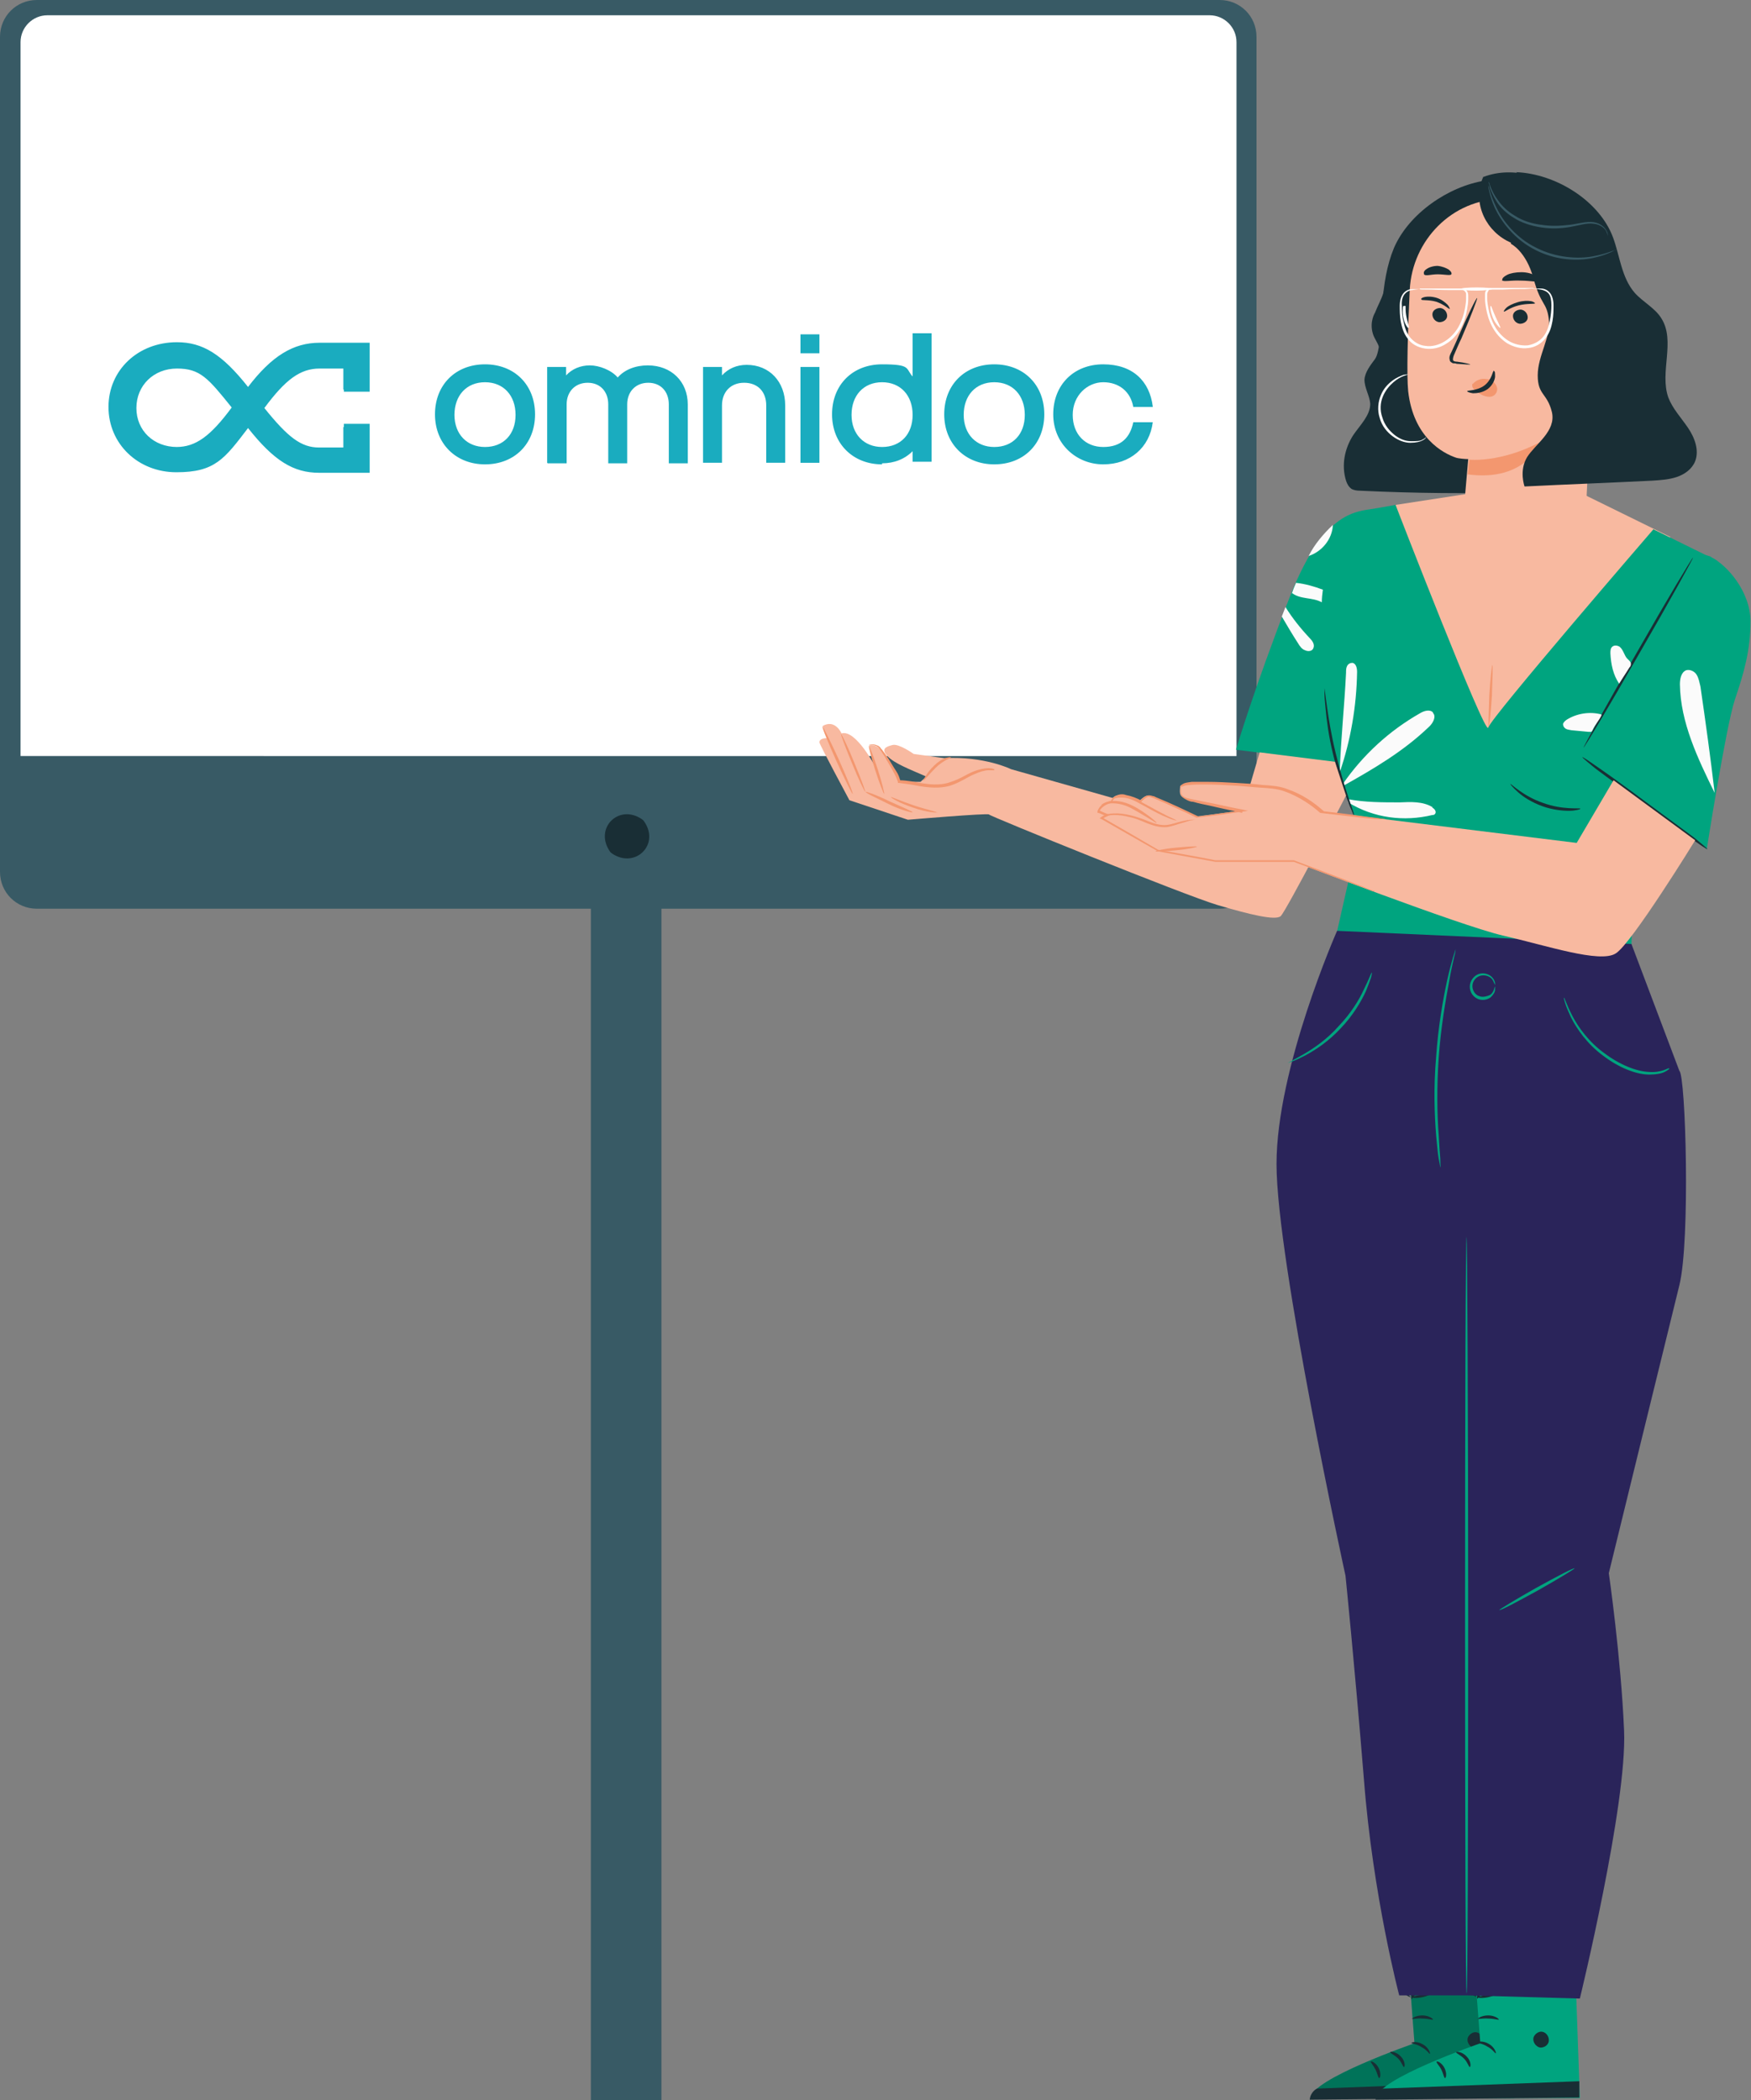 <?xml version="1.0" encoding="UTF-8"?>
<svg xmlns="http://www.w3.org/2000/svg" version="1.1" viewBox="0 0 332.5 398.9">
  <rect x="0" y="0" width="332.5" height="398.9" fill="#808080" stroke="none"/>
  <!-- Generator: Adobe Illustrator 29.8.1, SVG Export Plug-In . SVG Version: 2.1.1 Build 2)  -->
  <defs>
    <style>
      .st0 {
        fill: #385a65;
      }

      .st1, .st2 {
        display: none;
      }

      .st1, .st3 {
        fill: #192e35;
      }

      .st4 {
        fill: #2a245a;
      }

      .st5 {
        opacity: .3;
      }

      .st6 {
        fill: #fff;
      }

      .st7 {
        fill: #fbfbfb;
      }

      .st8 {
        fill: #1aacbf;
        fill-rule: evenodd;
      }

      .st9 {
        opacity: .2;
      }

      .st10 {
        fill: #f8b9a0;
      }

      .st11 {
        fill: #ececec;
      }

      .st12 {
        fill: #ea5160;
      }

      .st13 {
        fill: #f5f5f5;
      }

      .st14 {
        fill: #f3976f;
      }

      .st15 {
        fill: #e1e0e0;
      }

      .st16 {
        fill: #00a47f;
      }
    </style>
  </defs>
  <g id="Background_Complete" class="st2">
    <g>
      <rect class="st11" x="-74.4" y="158.8" width="48.7" height="12.9"/>
      <path class="st15" d="M-46.3,185.2s0,0,0-.2c0-.2,0-.4,0-.7,0-.6,0-1.5,0-2.5,0-2.2,0-5.4,0-9.4l.2.2c-11.1,0-28.8,0-48.6,0,.1-.1-.2.2.2-.2h0v.8s0,.8,0,.8c0,.5,0,1.1,0,1.6,0,1.1,0,2.2,0,3.2,0,2.1,0,4.3,0,6.3l-.2-.2c13.9,0,26,0,34.7.1,4.3,0,7.8,0,10.2,0,1.2,0,2.1,0,2.8,0,.3,0,.5,0,.7,0,.2,0,.3,0,.3,0,0,0,0,0-.2,0-.2,0-.4,0-.7,0-.6,0-1.6,0-2.7,0-2.4,0-5.9,0-10.2,0-8.7,0-20.9,0-34.8.1h-.2s0-.2,0-.2c0-2.1,0-4.2,0-6.3,0-1.1,0-2.2,0-3.2,0-.5,0-1.1,0-1.6v-.8s0-.4,0-.4v-.2h0v-.2h0c.5-.5.1-.2.3-.3,19.9,0,37.5,0,48.6,0h.2s0,.2,0,.2c0,4.1,0,7.3,0,9.5,0,1.1,0,1.9,0,2.5,0,.3,0,.5,0,.6,0,.1,0,.2,0,.2Z"/>
    </g>
    <g>
      <rect class="st11" x="108.3" y="-37.4" width="48.7" height="12.9"/>
      <path class="st15" d="M136.4-11s0,0,0-.2c0-.2,0-.4,0-.7,0-.6,0-1.5,0-2.5,0-2.2,0-5.4,0-9.4l.2.2c-11.1,0-28.8,0-48.6,0,.1-.1-.2.2.2-.2h0v.8s0,.8,0,.8c0,.5,0,1.1,0,1.6,0,1.1,0,2.2,0,3.2,0,2.1,0,4.3,0,6.3l-.2-.2c13.9,0,26,0,34.7.1,4.3,0,7.8,0,10.2,0,1.2,0,2.1,0,2.8,0,.3,0,.5,0,.7,0,.2,0,.3,0,.3,0,0,0,0,0-.2,0-.2,0-.4,0-.7,0-.6,0-1.6,0-2.7,0-2.4,0-5.9,0-10.2,0-8.7,0-20.9,0-34.8.1h-.2s0-.2,0-.2c0-2.1,0-4.2,0-6.3,0-1.1,0-2.2,0-3.2,0-.5,0-1.1,0-1.6v-.8s0-.4,0-.4v-.2h0v-.2h0c.5-.5.1-.2.3-.3,19.9,0,37.5,0,48.6,0h.2s0,.2,0,.2c0,4.1,0,7.3,0,9.5,0,1.1,0,1.9,0,2.5,0,.3,0,.5,0,.6,0,.1,0,.2,0,.2Z"/>
    </g>
    <g>
      <rect class="st13" x="300.2" y="-3.5" width="48.7" height="12.9"/>
      <path class="st15" d="M328.3-3.8s0,0,0-.2c0-.2,0-.4,0-.7,0-.6,0-1.5,0-2.5,0-2.2,0-5.4,0-9.4l.2.2c-11.1,0-28.8,0-48.6,0,.1-.1-.2.2.2-.2h0v.8s0,.8,0,.8c0,.5,0,1.1,0,1.6,0,1.1,0,2.2,0,3.2,0,2.1,0,4.3,0,6.3l-.2-.2c13.9,0,26,0,34.7.1,4.3,0,7.8,0,10.2,0,1.2,0,2.1,0,2.8,0,.3,0,.5,0,.7,0,.2,0,.3,0,.3,0,0,0,0,0-.2,0-.2,0-.4,0-.7,0-.6,0-1.6,0-2.7,0-2.4,0-5.9,0-10.2,0-8.7,0-20.9,0-34.8.1h-.2s0-.2,0-.2c0-2.1,0-4.2,0-6.3,0-1.1,0-2.2,0-3.2,0-.5,0-1.1,0-1.6v-.8s0-.4,0-.4v-.2h0v-.2h0c.5-.5.1-.2.3-.3,19.9,0,37.5,0,48.6,0h.2s0,.2,0,.2c0,4.1,0,7.3,0,9.5,0,1.1,0,1.9,0,2.5,0,.3,0,.5,0,.6,0,.1,0,.2,0,.2Z"/>
    </g>
    <path class="st15" d="M-33.2-.2s0,0,0-.2c0-.2,0-.4,0-.7,0-.6,0-1.5,0-2.5,0-2.2,0-5.4,0-9.4l.2.2c-11.1,0-28.8,0-48.6,0,.1-.1-.2.2.2-.2h0v.8s0,.8,0,.8c0,.5,0,1.1,0,1.6,0,1.1,0,2.2,0,3.2,0,2.1,0,4.3,0,6.3l-.2-.2c13.9,0,26,0,34.7.1,4.3,0,7.8,0,10.2,0,1.2,0,2.1,0,2.8,0,.3,0,.5,0,.7,0,.2,0,.3,0,.3,0,0,0,0,0-.2,0-.2,0-.4,0-.7,0-.6,0-1.6,0-2.7,0-2.4,0-5.9,0-10.2,0-8.7,0-20.9,0-34.8.1h-.2s0-.2,0-.2c0-2.1,0-4.2,0-6.3,0-1.1,0-2.2,0-3.2,0-.5,0-1.1,0-1.6v-.8s0-.4,0-.4v-.2h0v-.2h0c.5-.5.1-.2.3-.3,19.9,0,37.5,0,48.6,0h.2s0,.2,0,.2c0,4.1,0,7.3,0,9.5,0,1.1,0,1.9,0,2.5,0,.3,0,.5,0,.6,0,.1,0,.2,0,.2Z"/>
    <path class="st15" d="M354.3,198.5s0,0,0-.2c0-.2,0-.4,0-.7,0-.6,0-1.5,0-2.5,0-2.2,0-5.4,0-9.4l.2.2c-11.1,0-28.8,0-48.6,0,.1-.1-.2.2.2-.2h0v.8s0,.8,0,.8c0,.5,0,1.1,0,1.6,0,1.1,0,2.2,0,3.2,0,2.1,0,4.3,0,6.3l-.2-.2c13.9,0,26,0,34.7.1,4.3,0,7.8,0,10.2,0,1.2,0,2.1,0,2.8,0,.3,0,.5,0,.7,0,.2,0,.3,0,.3,0,0,0,0,0-.2,0-.2,0-.4,0-.7,0-.6,0-1.6,0-2.7,0-2.4,0-5.9,0-10.2,0-8.7,0-20.9,0-34.8.1h-.2s0-.2,0-.2c0-2.1,0-4.2,0-6.3,0-1.1,0-2.2,0-3.2,0-.5,0-1.1,0-1.6v-.8s0-.4,0-.4v-.2h0v-.2h0c.5-.5.1-.2.3-.3,19.9,0,37.5,0,48.6,0h.2s0,.2,0,.2c0,4.1,0,7.3,0,9.5,0,1.1,0,1.9,0,2.5,0,.3,0,.5,0,.6,0,.1,0,.2,0,.2Z"/>
    <path class="st15" d="M259.1,302s0,0,0-.2c0-.2,0-.4,0-.7,0-.6,0-1.5,0-2.5,0-2.2,0-5.4,0-9.4l.2.2c-11.1,0-28.8,0-48.6,0,.1-.1-.2.2.2-.2h0v.8s0,.8,0,.8c0,.5,0,1.1,0,1.6,0,1.1,0,2.2,0,3.2,0,2.1,0,4.3,0,6.3l-.2-.2c13.9,0,26,0,34.7.1,4.3,0,7.8,0,10.2,0,1.2,0,2.1,0,2.8,0,.3,0,.5,0,.7,0,.2,0,.3,0,.3,0,0,0,0,0-.2,0-.2,0-.4,0-.7,0-.6,0-1.6,0-2.7,0-2.4,0-5.9,0-10.2,0-8.7,0-20.9,0-34.8.1h-.2s0-.2,0-.2c0-2.1,0-4.2,0-6.3,0-1.1,0-2.2,0-3.2,0-.5,0-1.1,0-1.6v-.8s0-.4,0-.4v-.2h0v-.2h0c.5-.5.1-.2.3-.3,19.9,0,37.5,0,48.6,0h.2s0,.2,0,.2c0,4.1,0,7.3,0,9.5,0,1.1,0,1.9,0,2.5,0,.3,0,.5,0,.6,0,.1,0,.2,0,.2Z"/>
    <g>
      <path class="st15" d="M-.5,93.2s0,0,0-.2c0-.2,0-.4,0-.7,0-.6,0-1.5,0-2.5,0-2.2,0-5.4,0-9.4l.2.2c-11.1,0-28.8,0-48.6,0,.1-.1-.3.2.2-.2h0v.4s0,.4,0,.4v.8c0,.5,0,1.1,0,1.6,0,1.1,0,2.2,0,3.2,0,2.1,0,4.3,0,6.3l-.2-.2c13.9,0,26,0,34.7.1,4.3,0,7.8,0,10.2,0,1.2,0,2.1,0,2.8,0,.3,0,.5,0,.7,0,.2,0,.3,0,.3,0,0,0,0,0-.2,0-.2,0-.4,0-.7,0-.6,0-1.6,0-2.7,0-2.4,0-5.9,0-10.2,0-8.7,0-20.9,0-34.8.1h-.2s0-.2,0-.2c0-2.1,0-4.2,0-6.3,0-1.1,0-2.2,0-3.2,0-.5,0-1.1,0-1.6v-.8s0-.4,0-.4v-.2h0v-.2h0c.5-.5.1-.2.3-.3,19.9,0,37.5,0,48.6,0h.2s0,.2,0,.2c0,4.1,0,7.3,0,9.5,0,1.1,0,1.9,0,2.5,0,.3,0,.5,0,.6,0,.1,0,.2,0,.2Z"/>
      <path class="st15" d="M6,80.3s0,0,0-.2c0-.2,0-.4,0-.7,0-.6,0-1.5,0-2.6,0-2.3,0-5.4,0-9.4l.2.2c-7.6,0-17.9,0-29.2,0-.2.2.3-.3.2-.2h0v.4s0,.4,0,.4v.8c0,.6,0,1.1,0,1.7,0,1.1,0,2.2,0,3.3,0,2.2,0,4.2,0,6.2l-.2-.2c8.4,0,15.7,0,20.9.1,2.6,0,4.6,0,6.1,0,.7,0,1.2,0,1.6,0,.4,0,.6,0,.6,0,0,0-.2,0-.5,0-.4,0-.9,0-1.6,0-1.5,0-3.5,0-6,0-5.2,0-12.6,0-21.1.1h-.2s0-.2,0-.2c0-2,0-4.1,0-6.2,0-1.1,0-2.2,0-3.3,0-.6,0-1.1,0-1.7v-.8s0-.4,0-.4v-.2h0v-.2h0c0,0,.5-.5.2-.3,11.4,0,21.7,0,29.2,0h.2s0,.2,0,.2c0,4,0,7.2,0,9.5,0,1.1,0,1.9,0,2.5,0,.6,0,.9,0,.9Z"/>
    </g>
    <g>
      <g>
        <path class="st11" d="M203.2,181.5s-7.9-.6-7.3,17.2c.6,17.8,2.4,27.2,2.4,27.2,0,0-.3,3.9-3.3,3.2-3-.8-8.8-4.6-11.6-1.8-3,3-1.9,7.5,1.9,12.9s11.9,17.5,12.7,18.6c.7,1.1,1,3.1-1.2,2.9-2.2-.2-16.7-5.2-18.7,1.8-2,7.1,11.3,20.3,12.7,21.8,1.4,1.5,1.5,2.4.9,3.3-.6.9-5.3-1.3-9.5-2.5-4.2-1.3-9.3-2-10.1,2.2-.8,4.2,5,16.4,26.9,29.3l10.5,5.3,10-6.3c20.6-14.9,25.3-27.6,24.1-31.7-1.2-4.1-6.2-2.9-10.2-1.3-4.1,1.6-8.6,4.2-9.3,3.4-.7-.8-.7-1.8.6-3.4,1.3-1.6,13.3-16,10.7-22.8s-16.7-.5-18.8-.1c-2.1.4-2-1.6-1.4-2.8.6-1.2,7.5-14,10.9-19.7,3.4-5.7,4-10.4.8-13-3.1-2.6-8.4,1.8-11.4,2.8-3,1.1-3.6-2.8-3.6-2.8,0,0,.9-9.6,0-27.3s-9-16.4-9-16.4"/>
        <path class="st15" d="M203.8,197.4s0,.1,0,.4c0,.3,0,.6,0,1.1,0,1,.2,2.4.3,4.2.2,3.6.5,8.9.8,15.4.7,13,1.4,31.1,2.2,51,.8,19.9,1.5,37.9,2.1,51,.3,6.5.5,11.8.7,15.4,0,1.8.1,3.2.2,4.2,0,.5,0,.8,0,1.1,0,.2,0,.4,0,.4,0,0,0-.1,0-.4,0-.3,0-.6,0-1.1,0-1-.2-2.4-.3-4.2-.2-3.6-.5-8.9-.8-15.4-.7-13-1.4-31.1-2.2-51-.8-19.9-1.5-37.9-2.1-51-.3-6.5-.5-11.8-.7-15.4,0-1.8-.1-3.2-.2-4.2,0-.5,0-.8,0-1.1,0-.2,0-.4,0-.4Z"/>
        <path class="st15" d="M191.2,232.9s.3.2.7.6c.4.4,1,.9,1.7,1.6,1.4,1.4,3.3,3.4,5.3,5.6,2,2.2,3.8,4.2,5.1,5.7.6.7,1.1,1.2,1.6,1.7.4.4.6.6.5.7,0,0-.3-.2-.7-.5-.4-.4-1-.9-1.7-1.6-1.4-1.4-3.2-3.4-5.2-5.6-2-2.2-3.8-4.1-5.2-5.6-.6-.7-1.1-1.2-1.6-1.7-.4-.4-.6-.6-.5-.7Z"/>
        <path class="st15" d="M207.2,248.4c0,0,3.8-4.1,8.7-9,4.9-4.9,8.9-8.8,9-8.7,0,0-3.8,4.1-8.7,9-4.9,4.9-8.9,8.8-9,8.7Z"/>
        <path class="st15" d="M207,279s.3-.2.7-.5c.6-.3,1.3-.7,2.1-1.2,1.7-1,4.2-2.3,6.8-3.9,2.6-1.6,4.9-3.1,6.6-4.2.8-.5,1.4-.9,2-1.3.5-.3.7-.5.8-.4s-.2.2-.7.6c-.4.3-1.1.8-1.9,1.4-1.6,1.2-3.9,2.7-6.5,4.3-2.6,1.6-5.1,2.9-6.8,3.8-.9.5-1.6.8-2.1,1-.5.2-.8.4-.8.3Z"/>
        <path class="st15" d="M189.5,268.2s.3.1.7.3c.5.2,1.1.6,1.9,1.1,1.6.9,3.8,2.2,6.2,3.7,2.4,1.5,4.6,2.8,6.2,3.8.8.5,1.4.9,1.8,1.2.4.3.7.5.6.5,0,0-.3-.1-.7-.3-.5-.2-1.1-.6-1.9-1.1-1.6-.9-3.8-2.2-6.2-3.7-2.4-1.5-4.6-2.8-6.2-3.8-.8-.5-1.4-.9-1.8-1.2-.4-.3-.7-.5-.6-.5Z"/>
        <path class="st15" d="M185.9,295.2s.3.1.9.5c.6.4,1.5.8,2.5,1.4,2.1,1.2,4.9,2.8,8,4.6,3.1,1.8,5.9,3.5,8,4.7,1,.6,1.8,1.1,2.4,1.5.6.4.9.6.8.6,0,0-.3-.1-.9-.5-.6-.4-1.5-.8-2.5-1.4-2.1-1.2-4.9-2.8-8-4.6-3.1-1.8-5.9-3.5-8-4.7-1-.6-1.8-1.1-2.4-1.5-.6-.4-.9-.6-.8-.6Z"/>
        <path class="st15" d="M208.1,308s.3-.2.9-.6c.7-.4,1.5-.9,2.6-1.6,2.2-1.3,5.2-3.1,8.4-5.2,3.3-2.1,6.2-4.1,8.2-5.5,1-.7,1.8-1.3,2.5-1.7.6-.4.9-.6.9-.6,0,0-.3.3-.8.7-.6.4-1.4,1.1-2.4,1.8-2,1.5-4.9,3.5-8.2,5.6-3.3,2.1-6.3,3.9-8.5,5.1-1.1.6-2,1.1-2.6,1.4-.6.3-1,.5-1,.5Z"/>
      </g>
      <g>
        <polygon class="st15" points="223.9 326.4 194.6 326.2 203.8 398.5 214 398.6 223.9 326.4"/>
        <path class="st13" d="M196.1,335.1s0,.1.2.3c.1.2.4.4.7.5.7.3,1.9.3,3.1-.4,1.2-.6,2.2-1.9,3.8-2.5,1.6-.6,3.5-.5,5.4.1,1.9.6,3.5,1.6,5,2.4,1.5.9,2.8,1.7,4.1,2.2,1.2.5,2.3.8,3,.9.4,0,.7,0,.8,0,.2,0,.3,0,.3,0,0,0-1.7,0-4-1.2-1.2-.5-2.5-1.4-4-2.3-1.5-.9-3.1-1.9-5.1-2.5-1.9-.6-4-.7-5.7,0-.8.3-1.6.8-2.1,1.3-.6.5-1.1,1-1.7,1.3-1.1.7-2.2.7-2.8.5-.7-.2-.9-.6-.9-.6Z"/>
        <path class="st13" d="M197.1,348.4s.2-.3.7-.8c.5-.5,1.2-1.1,2.3-1.5,1.1-.4,2.5-.7,4.1-.6,1.6,0,3.3.4,5.1.7,1.8.3,3.6.5,5.2.2,1.6-.2,3-.7,4.1-1.2,1.1-.5,1.9-1,2.5-1.5.5-.4.8-.7.8-.7,0,0-1.2.9-3.4,1.8-1.1.4-2.5.9-4,1-1.6.2-3.3,0-5.1-.3-1.8-.3-3.5-.6-5.1-.7-1.6,0-3.1.2-4.2.7-1.1.5-1.9,1.1-2.4,1.7-.2.3-.4.5-.4.6,0,.2-.1.2-.1.3Z"/>
        <path class="st13" d="M220.4,355.6s-.3-.2-.8-.4c-.5-.2-1.4-.4-2.4-.5-1,0-2.3,0-3.7.2-1.4.2-2.8.6-4.4.9-1.5.3-3,.5-4.4.5-1.3,0-2.5-.4-3.5-.8-1.9-.8-2.5-2-2.6-2,0,0,.1.3.5.8.4.5,1,1,2,1.5.9.5,2.2.8,3.6.9,1.4,0,2.9-.1,4.5-.4,1.6-.3,3-.7,4.3-.9,1.3-.2,2.6-.3,3.6-.3,2.1,0,3.2.7,3.2.6Z"/>
        <path class="st13" d="M199.6,365.6c0,0,1-.6,2.8-.3.9.2,1.9.6,3,1.1,1.1.5,2.4,1,3.9,1.1,2.9.3,5.4-.6,7-1.6.8-.5,1.4-1,1.7-1.3.4-.4.5-.6.5-.6,0,0-.8.8-2.4,1.7-1.6.9-4,1.7-6.8,1.4-2.8-.2-4.9-1.8-6.8-2.1-.9-.1-1.7,0-2.2.2-.5.2-.7.4-.7.4Z"/>
        <path class="st13" d="M201.2,379.4c0,0,1,0,2.4-.5,1.5-.5,3.3-1.6,5.4-2.4,1.1-.4,2.1-.6,3.1-.6,1,0,1.8.3,2.5.6,1.3.7,1.7,1.6,1.8,1.6,0,0,0-.2-.3-.6-.2-.4-.7-.8-1.4-1.2-.7-.4-1.6-.7-2.6-.7-1,0-2.2.2-3.3.6-2.2.9-4,2-5.4,2.6-1.4.6-2.3.7-2.3.8Z"/>
        <path class="st13" d="M202.6,385.9c0,0,.7.3,1.8.6,1.2.3,2.8.6,4.6.8,1.8.2,3.5.2,4.7.2,1.2,0,1.9-.2,1.9-.2,0-.1-3,0-6.6-.4-3.6-.4-6.5-1.1-6.5-.9Z"/>
      </g>
    </g>
  </g>
  <g id="Background_Simple" class="st2">
    <path class="st11" d="M264.3,45.8l-1.9-3.1C246.8,17,218.6,1.5,188.8,3.4c-3.8.2-7.6.8-11.4,1.6-27.1,5.8-50.7,26.3-60.4,52.5-5.7,15.4-7.4,33.2-18.3,45.4-14.2,15.9-38.3,16.4-59.5,15.8-21.2-.7-45.3,0-59.4,15.9-8.8,10-11.7,24.3-10.9,37.7,1.9,35.5,26.7,67.3,58.1,83.1,31.5,15.8,68.6,17.2,103,10.3,48.3-9.7,94.2-36.5,121.8-77.7,27.6-41.3,34.6-97.5,12.5-142.1Z"/>
    <circle class="st11" cx="21.8" cy="21.5" r="49" transform="translate(-4.1 37.9) rotate(-77)"/>
  </g>
  <g id="Plant" class="st2">
    <g>
      <g>
        <rect class="st3" x="-59.9" y="339.2" width="70.9" height="9.7"/>
        <path class="st3" d="M11.1,349.1H-60v-10H11.1v10ZM-59.8,348.8H10.8v-9.5H-59.8v9.5Z"/>
      </g>
      <polygon class="st3" points="-53.3 345.7 -43.1 396 -5.4 396 4.5 348.9 -53.3 345.7"/>
      <polygon class="st0" points="-53.3 391.3 -47.9 398.7 -2 398.7 4.5 391.3 -53.3 391.3"/>
      <path class="st3" d="M-27.1,347.2c-.1,0-.3-23.3-.4-52.1,0-28.8,0-52.1.1-52.1.1,0,.3,23.3.4,52.1,0,28.8,0,52.1-.1,52.1Z"/>
      <path class="st3" d="M-11.3,288.8s0,.2-.2.5c-.2.4-.4.9-.6,1.5-.1.3-.3.7-.5,1.1-.1.4-.3.9-.5,1.3-.2.5-.4,1-.5,1.5-.2.5-.3,1.1-.5,1.7-.8,2.4-1.4,5.4-2,8.7-.5,3.3-.9,7-1.1,10.9-.3,7.7,0,14.8.6,19.8.2,2.5.5,4.6.6,6,0,.7.1,1.2.2,1.6,0,.4,0,.6,0,.6,0,0,0-.2-.1-.6,0-.4-.2-1-.3-1.6-.2-1.4-.5-3.4-.8-6-.6-5.1-1.1-12.1-.7-19.9.2-3.9.6-7.6,1.1-10.9.6-3.3,1.3-6.3,2.1-8.7.2-.6.4-1.2.6-1.7.2-.5.4-1,.6-1.5.2-.5.4-.9.5-1.3.2-.4.4-.8.5-1.1.3-.6.5-1.1.7-1.5.2-.3.3-.5.3-.5Z"/>
      <path class="st3" d="M-13.2,270s0,.3-.2.8c-.2.5-.4,1.3-.7,2.2-.2.5-.3,1-.5,1.6-.2.6-.4,1.2-.6,1.9-.4,1.3-.9,2.9-1.3,4.6-.2.9-.5,1.8-.7,2.7-.2.9-.4,1.9-.7,2.9-.5,2-.9,4.2-1.3,6.5-.8,4.6-1.5,9.8-1.9,15.2-.4,5.4-.6,10.6-.7,15.3,0,4.7,0,8.9.2,12.5,0,1.8.2,3.4.3,4.8,0,1.4.2,2.6.3,3.6,0,1,.1,1.7.2,2.3,0,.5,0,.8,0,.8,0,0,0-.3-.1-.8,0-.6-.2-1.3-.3-2.3-.1-1-.2-2.2-.3-3.6-.1-1.4-.3-3-.3-4.8-.2-3.6-.3-7.8-.3-12.5,0-4.7.2-9.9.7-15.3.5-5.4,1.2-10.5,2-15.2.5-2.3.8-4.5,1.4-6.5.2-1,.5-2,.7-3,.3-.9.5-1.8.7-2.7.5-1.7,1-3.3,1.4-4.6.2-.7.4-1.3.6-1.9.2-.6.4-1.1.6-1.6.3-.9.6-1.6.8-2.1.2-.5.3-.7.3-.7Z"/>
      <path class="st3" d="M-31.6,351.3s0,0,0-.3c0-.2,0-.5,0-.8,0-.7-.1-1.8-.2-3.1-.2-2.7-.4-6.6-.7-11.4-.6-9.6-1.5-22.8-3.1-37.4-.8-7.3-1.8-14.2-2.8-20.5-.5-3.1-1-6.1-1.6-8.9-.5-2.8-1-5.4-1.5-7.7-.5-2.4-1-4.5-1.4-6.3-.4-1.9-.8-3.5-1.1-4.8-.3-1.3-.6-2.3-.7-3,0-.3-.1-.6-.2-.8,0-.2,0-.3,0-.3,0,0,0,0,0,.3,0,.2.1.5.2.8.2.7.5,1.7.8,3,.4,1.3.8,2.9,1.2,4.7.4,1.9,1,4,1.5,6.3.5,2.3,1.1,4.9,1.6,7.7.6,2.8,1.1,5.8,1.6,8.9,1,6.3,2,13.2,2.8,20.5,1.6,14.6,2.4,27.8,3,37.4.3,4.8.4,8.7.6,11.4,0,1.3,0,2.3.1,3.1,0,.3,0,.6,0,.8,0,.2,0,.3,0,.3Z"/>
      <path class="st12" d="M-27.7,254.2c-.3-3.3-3.6-5.8-7-5.8s-6.4,2-8.4,4.6c-2,2.6-3.1,5.8-4.1,9-2.2,7.8-3.5,16-2.5,24,1,8,4.2,16,10,21.6.9.9,2.2,1.8,3.4,1.6.7-.2,1.3-.6,1.8-1.1,11.3-10.2,17.9-25.6,17.4-40.8,0-3.1-.5-6.2-2.2-8.8-1.7-2.5-5.6-5.3-8.5-4.2"/>
      <g>
        <path class="st12" d="M-52.5,227.8c-1.6,2.8-3.1,5.6-4.7,8.5-.1.2-.3.4-.5.4-.2,0-.4-.2-.6-.4-4.1-6.3-8.2-12.6-12.4-19l2.8-1.6,15.2,12.1Z"/>
        <g class="st9">
          <path d="M-52.5,227.8c-1.6,2.8-3.1,5.6-4.7,8.5-.1.2-.3.4-.5.4-.2,0-.4-.2-.6-.4-4.1-6.3-8.2-12.6-12.4-19l2.8-1.6,15.2,12.1Z"/>
        </g>
        <path class="st12" d="M-27.4,243c-14-8.3-28.1-16.6-42.1-24.9-.4-.3-.9-.6-1-1-.2-.6.3-1.2.7-1.7,5.8-6,14.2-9.4,22.5-8.8,8.3.6,16.3,5.4,20.4,12.7,4.1,7.3,4.2,16.9-.5,23.8"/>
        <path class="st3" d="M-63.5,210.2s.2,0,.6,0c.4,0,.9,0,1.6,0,1.4,0,3.4,0,5.8.5,2.4.4,5.3,1.2,8.3,2.5,3,1.3,6.1,3.3,8.9,5.8,2.8,2.6,5,5.5,6.7,8.3,1.6,2.9,2.7,5.6,3.3,8,.6,2.4.9,4.4,1,5.8,0,.7,0,.9,0,1.2,0,.4-.3.9-.3.9,0,0,.2-.8,0-2.1-.2-1.4-.5-3.3-1.2-5.7-1.3-4.7-4.4-11-10-16.1-5.6-5-12.2-7.5-17-8.4-2.4-.4-4.4-.6-5.8-.6-1.4,0-2.1,0-2.1,0Z"/>
        <path class="st3" d="M-33.1,225.8c0,0-.8.4-2.1,1-1.3.5-3.2,1.2-5.3,1.9-2.1.7-4,1.2-5.4,1.5-1.4.3-2.3.5-2.3.4,0,0,.8-.4,2.2-.8,1.6-.5,3.4-1.1,5.4-1.7,2-.6,3.8-1.2,5.3-1.7,1.4-.4,2.2-.7,2.3-.6Z"/>
        <path class="st3" d="M-39.8,208c.1,0,.4,2.1.5,4.7,0,2.6-.1,4.7-.3,4.7-.1,0-.2-2.1-.2-4.7,0-2.6-.1-4.7,0-4.7Z"/>
        <path class="st3" d="M-69.9,217.7c0,0,1.1-.5,3.1-1.1,1.9-.6,4.6-1.3,7.6-2.1,3-.7,5.7-1.3,7.7-1.6,2-.3,3.2-.5,3.2-.4,0,0-1.2.3-3.1.8-2,.4-4.6,1-7.6,1.8-3,.7-5.6,1.4-7.6,1.9-1.9.5-3.1.8-3.2.7Z"/>
      </g>
      <g>
        <path class="st12" d="M-45.2,247c-3.6-2.7-7.5-3.3-12-3.1-4.5.2-9,1.6-13.1,3.4-7.1,3.1-13.8,7.7-18,14.2-4.2,6.5-5.7,15.1-2.5,22.2.3.7.7,1.4,1.4,1.7.7.3,1.6,0,2.4-.2,8.1-2.6,16.2-5.3,23.7-9.4,7.4-4.1,14.2-9.9,18.2-17.4,1-1.8,1.8-3.7,1.9-5.8.2-2-.4-4.2-1.9-5.6"/>
        <path class="st3" d="M-45.1,246.2s-.2,0-.6.2c-.4.2-1,.3-1.7.6-.4.1-.8.3-1.2.4-.4.2-.9.4-1.4.6-1,.4-2.2.8-3.5,1.4-.6.3-1.3.6-2,.9-.7.3-1.4.7-2.1,1.1-1.5.7-2.9,1.6-4.5,2.6-3.1,2-6.4,4.3-9.6,7.1-3.2,2.8-5.9,5.8-8.3,8.6-1.1,1.4-2.2,2.8-3.1,4.2-.5.7-.9,1.3-1.3,1.9-.4.6-.8,1.3-1.1,1.9-.8,1.2-1.3,2.3-1.9,3.2-.3.5-.5.9-.7,1.3-.2.4-.4.8-.6,1.2-.3.7-.6,1.2-.8,1.6-.2.4-.3.6-.3.5,0,0,0-.2.2-.6.2-.4.4-1,.7-1.6.2-.4.3-.8.5-1.2.2-.4.4-.9.7-1.4.5-1,1.1-2.1,1.8-3.3.4-.6.7-1.2,1.1-1.9.4-.7.9-1.3,1.3-2,.9-1.4,2-2.8,3.1-4.2,2.3-2.9,5.1-5.8,8.3-8.7,3.2-2.8,6.5-5.2,9.7-7.1,1.6-.9,3.1-1.8,4.6-2.5.7-.4,1.4-.7,2.1-1.1.7-.3,1.4-.6,2-.9,1.3-.6,2.5-1,3.5-1.4.5-.2,1-.4,1.5-.5.4-.1.9-.3,1.2-.4.7-.2,1.3-.4,1.7-.5.4-.1.6-.2.6-.1Z"/>
        <path class="st3" d="M-73.4,261.5c0,.1-3.9,1.4-8.8,2.8-4.9,1.4-8.9,2.5-9,2.4,0-.1,3.9-1.4,8.8-2.8,4.9-1.4,8.9-2.5,9-2.4Z"/>
        <path class="st3" d="M-73.8,281c0,0-.1-1-.2-2.7,0-1.7,0-4,0-6.6,0-2.6.2-4.9.4-6.6.1-1.7.3-2.7.3-2.7,0,0,0,1.1,0,2.8,0,1.9-.1,4.1-.2,6.6,0,2.5-.1,4.8-.2,6.6,0,1.7,0,2.7-.2,2.7Z"/>
        <path class="st3" d="M-57.1,272.5c-.1,0-.6-4.8-1-10.7-.4-5.9-.6-10.7-.5-10.7.1,0,.6,4.8,1,10.7.4,5.9.6,10.7.5,10.7Z"/>
        <path class="st3" d="M-77.9,250.7c0,0,1.1,0,2.8,0,1.7,0,4.1,0,6.8.2,2.7,0,5.1.2,6.8.3,1.7.1,2.8.2,2.8.3,0,0-1.1,0-2.8,0-1.7,0-4.1,0-6.8-.2-2.7,0-5.1-.2-6.8-.3-1.7-.1-2.8-.2-2.8-.3Z"/>
      </g>
      <path class="st3" d="M-37.9,308.7s0-.2,0-.6c0-.4,0-1,0-1.6,0-1.4,0-3.4,0-6,0-2.5.2-5.5.5-8.8.3-3.3.8-7,1.5-10.7.7-3.8,1.5-7.4,2.4-10.6.9-3.2,1.8-6.1,2.6-8.5.8-2.4,1.6-4.3,2.1-5.6.3-.6.5-1.1.6-1.5.2-.3.2-.5.3-.5,0,0,0,.2-.2.5-.1.4-.3.9-.6,1.5-.5,1.3-1.2,3.2-2,5.6-.8,2.4-1.7,5.3-2.5,8.5-.8,3.2-1.7,6.8-2.4,10.6-.7,3.8-1.2,7.4-1.5,10.7-.3,3.3-.5,6.3-.6,8.8,0,2.5-.1,4.5-.1,6,0,.7,0,1.2,0,1.6,0,.4,0,.6,0,.6Z"/>
      <path class="st3" d="M-35.7,281.1s-.6.8-1.7,1.8c-1.1,1.1-2.6,2.5-4.4,4.1-1.8,1.5-3.4,2.9-4.6,3.8-1.2.9-2,1.5-2,1.4,0,0,.7-.7,1.8-1.7,1.3-1.1,2.8-2.5,4.5-3.9,1.7-1.5,3.2-2.8,4.5-4,1.2-1,1.9-1.6,1.9-1.6Z"/>
      <path class="st3" d="M-22.3,291.9c0,0-.7-.9-1.8-2.5-1.2-1.7-2.6-3.8-4.2-6.1-1.6-2.3-3.1-4.4-4.3-6-1.1-1.5-1.8-2.5-1.7-2.5,0,0,.8.8,2,2.3,1.2,1.5,2.7,3.6,4.4,5.9,1.6,2.4,3.1,4.6,4,6.2,1,1.6,1.5,2.6,1.5,2.7Z"/>
      <path class="st3" d="M-29.3,258.1c0,.1-4.4,3.1-9.9,6.7-5.5,3.6-10.1,6.4-10.2,6.2,0-.1,4.4-3.1,9.9-6.7,5.5-3.6,10.1-6.4,10.2-6.2Z"/>
      <path class="st3" d="M-16.8,271.6c0,0-3.1-2.7-6.7-6.2-3.6-3.5-6.4-6.5-6.3-6.6,0,0,3.1,2.7,6.7,6.2,3.6,3.5,6.4,6.5,6.3,6.6Z"/>
      <g>
        <path class="st12" d="M-13.7,271.3l3.8-.3c2.7-.2,5.3-1,7.7-2.4,1.2-.7,2.3-1.3,3.6-1.8,4.7-1.9,9.9-1.5,15-1.8,8.3-.4,16.4-2.5,23.9-6.1.4-.2.8-.5,1-.9.8-1.4-.7-2.7-1.9-3.5-6.4-3.9-12.9-7.9-20.2-9.9-7.3-2-15.5-1.6-21.7,2.6-7.3,5-9.9,15.3-11.2,24"/>
        <path class="st3" d="M41.4,257.5s-.2,0-.6-.3c-.5-.2-1.1-.6-1.8-.9-1.6-.8-3.8-2-6.7-3.4-2.8-1.3-6.3-2.9-10.3-4-4-1.1-8.6-1.7-13.4-1.1-4.7.6-9.1,2.5-12.2,5.2-3.1,2.8-5,6.1-6.3,8.9-1.3,2.9-2.2,5.3-2.8,6.9-.3.8-.5,1.4-.7,1.9-.2.4-.2.7-.3.7,0,0,0-.2.2-.7.1-.5.3-1.1.6-1.9.5-1.7,1.3-4.1,2.6-7,1.3-2.9,3.2-6.3,6.4-9.1,3.1-2.9,7.6-4.7,12.4-5.4,4.8-.6,9.5,0,13.5,1.1,4,1.1,7.5,2.7,10.3,4.1,2.8,1.4,5.1,2.7,6.6,3.5.7.4,1.3.8,1.8,1,.4.2.6.4.6.4Z"/>
        <path class="st3" d="M32.3,262.4c0,.1-5.1-3.1-11.1-7.2-6.1-4.1-10.9-7.5-10.8-7.6,0-.1,5.1,3.1,11.1,7.2,6.1,4.1,10.9,7.5,10.8,7.6Z"/>
        <path class="st3" d="M27,247.4c0,.1-1.6.5-3.6.7-2,.2-3.7,0-3.7,0,0-.1,1.6-.2,3.7-.4,2-.2,3.6-.3,3.7-.2Z"/>
        <path class="st3" d="M5.2,244.5c.1,0-.6,1.2-1.6,2.5-1,1.4-1.9,2.4-2.1,2.3-.1,0,.6-1.2,1.6-2.5,1-1.4,1.9-2.4,2.1-2.3Z"/>
        <path class="st3" d="M9.6,265.4c0,0-1-.4-2.4-1.3-1.4-.9-3.4-2.2-5.5-3.7-2.1-1.5-3.9-2.9-5.2-4-1.3-1-2.1-1.7-2.1-1.8,0,0,.9.5,2.3,1.5,1.5,1.1,3.3,2.4,5.3,3.9,2.1,1.5,4,2.8,5.4,3.8,1.4.9,2.2,1.5,2.2,1.6Z"/>
      </g>
      <g>
        <path class="st12" d="M-8.1,287.5c-3.6-1-8,2.6-8.7,6.2-.7,3.7.6,7.4,2.2,10.8,3.6,7.5,8.5,14.5,15,19.6,6.5,5.2,14.6,8.5,22.9,8.4-1.5-7.1.4-14.6-.4-21.8-.7-6.3-3.7-12.4-8.2-16.8-4.5-4.5-10.6-7.4-16.9-8-2.3-.3-5-.6-5.9,1.5"/>
        <path class="st3" d="M23.4,332.6s-.2,0-.5-.2c-.3-.2-.8-.5-1.4-.9-1.1-.9-2.4-2.5-3.6-4.8-.6-1.1-1.2-2.3-1.9-3.7-.6-1.4-1.3-2.8-2-4.3-.7-1.5-1.5-3.1-2.4-4.6-.9-1.5-2.1-3-3.3-4.5-2.5-2.9-5.1-5.4-7.5-7.9-2.3-2.4-4.3-4.7-5.7-6.8-1.4-2.1-2.3-4-2.8-5.3-.2-.7-.4-1.2-.5-1.6,0-.4-.1-.6-.1-.6,0,0,.3.7.8,2,.5,1.3,1.4,3.1,2.9,5.2,1.4,2.1,3.4,4.3,5.7,6.7,2.3,2.4,5,4.9,7.5,7.9,1.3,1.5,2.4,3,3.3,4.6,1,1.6,1.7,3.2,2.4,4.7.7,1.5,1.3,3,1.9,4.3.6,1.3,1.2,2.6,1.8,3.7,1.1,2.3,2.3,3.9,3.4,4.8,1.1.9,1.8,1.3,1.7,1.3Z"/>
        <path class="st3" d="M4.7,326.7c0,0,0-.9.3-2.4.3-1.5.7-3.5,1.4-5.8.6-2.2,1.3-4.2,1.8-5.6.5-1.4.9-2.3,1-2.3,0,0-.2.9-.7,2.4-.4,1.4-1.1,3.4-1.7,5.7-.6,2.2-1.1,4.3-1.5,5.7-.4,1.5-.6,2.4-.7,2.4Z"/>
        <path class="st3" d="M22.7,309.2c0,0-1-.2-2.6-.6-1.6-.4-3.7-1-6.1-1.5-2.4-.5-4.6-1-6.2-1.3-1.6-.3-2.6-.5-2.6-.6,0,0,1,0,2.6.2,1.6.2,3.8.6,6.2,1.1,2.4.5,4.6,1.2,6.1,1.7,1.5.5,2.5.9,2.5.9Z"/>
        <path class="st3" d="M-8.8,314.3c0,0,0-1.1.4-2.8.3-1.7.8-4.1,1.5-6.7.7-2.6,1.4-4.9,2-6.6.6-1.7,1-2.7,1-2.7,0,0-.2,1.1-.7,2.8-.5,1.7-1.1,4-1.8,6.6-.7,2.6-1.2,5-1.6,6.7-.4,1.7-.7,2.8-.7,2.8Z"/>
        <path class="st3" d="M14.4,294c0,.1-4.5-.2-10.1-.8-5.6-.6-10.1-1.2-10.1-1.3,0-.1,4.5.2,10.1.8,5.6.6,10.1,1.2,10.1,1.3Z"/>
      </g>
      <path class="st0" d="M11.1,348.9c0,.1-15.9.3-35.6.3s-35.6-.1-35.6-.3,15.9-.3,35.6-.3,35.6.1,35.6.3Z"/>
      <path class="st0" d="M0,369.4c0,.1-10.7.3-24,.3s-24-.1-24-.3,10.7-.3,24-.3S0,369.2,0,369.4Z"/>
      <path class="st0" d="M-.4,372.3c0,.1-10.5.3-23.5.3s-23.5-.1-23.5-.3,10.5-.3,23.5-.3,23.5.1,23.5.3Z"/>
      <path class="st0" d="M.4,367c0,.1-11.1.3-24.8.3s-24.8-.1-24.8-.3,11.1-.3,24.8-.3,24.8.1,24.8.3Z"/>
    </g>
  </g>
  <g id="Floor" class="st2">
    <path class="st3" d="M357.2,399.2c0,.1-103.3.3-230.6.3s-230.6-.1-230.6-.3,103.2-.3,230.6-.3,230.6.1,230.6.3Z"/>
  </g>
  <g id="Z">
    <g>
      <g>
        <path class="st1" d="M182.4,198.4h-118.4c-6.4,0-11.7,5.2-11.7,11.7v181c2.3,3.9,7.2,5.4,11.5,5,4.4-.4,8.5-2.4,12.5-4.2s8.3-3.5,12.7-3.4c7.7.3,14.2,6.1,21.8,7,12.3,1.4,22.7-10.2,35.1-11.5,8.3-.8,16.2,3.1,24.1,5.9,7.9,2.8,17.3,4.3,24-.8v-179.1c0-6.4-5.2-11.7-11.7-11.7Z"/>
        <g class="st2">
          <path class="st0" d="M73.9,393.1c-.1,0-.3-36.3-.3-81s.1-81,.3-81,.3,36.3.3,81-.1,81-.3,81Z"/>
        </g>
        <g class="st2">
          <path class="st0" d="M101.2,321.7c.1,0,.3,15.9.3,35.4s-.1,35.4-.3,35.4-.3-15.9-.3-35.4.1-35.4.3-35.4Z"/>
        </g>
        <g class="st2">
          <path class="st0" d="M102.1,280c.1,0,.3,4.6.3,10.3s-.1,10.3-.3,10.3-.3-4.6-.3-10.3.1-10.3.3-10.3Z"/>
        </g>
        <g class="st2">
          <path class="st0" d="M131.4,389.3c-.1,0-.3-35.7-.3-79.8s.1-79.8.3-79.8.3,35.7.3,79.8-.1,79.8-.3,79.8Z"/>
        </g>
        <g class="st2">
          <path class="st0" d="M160.6,386.9c-.1,0-.3-33.9-.3-75.7s.1-75.7.3-75.7.3,33.9.3,75.7-.1,75.7-.3,75.7Z"/>
        </g>
        <g>
          <g>
            <path class="st0" d="M148,172.6h83.6c3.9,0,7-3.1,7-7V7c0-3.9-3.1-7-7-7H7C3.1,0,0,3.1,0,7v158.6c0,3.9,3.1,7,7,7h86.2"/>
            <path class="st3" d="M122.3,156c3.1,4.4-1.7,9.1-6.1,6.1-.1-.1-.3-.2-.4-.4-3-4.4,1.7-9.1,6.1-6.1.1.1.3.2.4.4Z"/>
          </g>
          <path class="st6" d="M9,2.9h220.7c2.8,0,5.1,2.3,5.1,5.1v135.6H3.9V8c0-2.8,2.3-5.1,5.1-5.1Z"/>
        </g>
      </g>
      <rect class="st0" x="112.2" y="167.3" width="13.4" height="231.7"/>
      <g>
        <g>
          <path class="st3" d="M282,34.3c-7,1.1-14.5,6.3-17.3,12.8-2.7,6.5-2.4,14.9-2.3,22,2.2-.4,3.5.6,5.7.4,1.4,0,2.6-1.2,3.5-2.3,2.1-2.6,3.5-5.7,4.9-8.8,3.2-7.3,6.3-14.7,9.4-22"/>
          <path class="st3" d="M271.4,44.9c-11,7.1-8.2,20.2-10.3,23.3-.9,1.2-1.9,2.5-2,3.9,0,1.6,1,3.1,1.1,4.6,0,2.2-1.9,4-3.2,5.9-1.7,2.6-2.3,5.8-1.4,8.7.2.6.5,1.2,1.1,1.6.4.2,1,.3,1.5.3,10.4.5,20.8.6,31.3.3,2.4,0,4.9-.2,6.9-1.3,2.7-1.5,3.9-4.4,4.8-7.1,1-2.9,1.9-5.7,2.9-8.6.6-1.9,1.3-3.7,1.6-5.6.4-2.7.1-5.4.2-8,0-2.5.3-5,.1-7.4-.2-2.5-1-5-2.9-6.9"/>
          <g>
            <g>
              <path class="st10" d="M303.2,55.6c.2-9.8-7.8-17.9-17.9-17.8-9.5,0-17.1,7.8-17.6,17.2-.4,8.2-.6,16.4-.3,19.3,1,8.9,6.7,11.8,9,12.6.5.2,1.9.3,2.4.3h0s0,0,0,0l-.9,10.4c-.2,6.8,4.2,12.4,11.1,12.6,6.9.3,11.7-5.4,12.1-12.2l2.1-42.6Z"/>
              <g>
                <path class="st3" d="M272,59.7c0,.7.5,1.4,1.3,1.5.8,0,1.5-.5,1.5-1.2,0-.7-.5-1.4-1.3-1.5-.8,0-1.5.5-1.5,1.2Z"/>
                <path class="st3" d="M269.9,56.9c.1.2,1.4,0,2.8.4,1.5.5,2.4,1.4,2.6,1.4,0,0,0-.3-.4-.8-.4-.4-1.1-1-2-1.3-.9-.3-1.8-.3-2.3-.2-.5.1-.8.3-.7.4Z"/>
              </g>
              <g>
                <path class="st3" d="M287.3,60c0,.7.5,1.4,1.3,1.5.8,0,1.5-.5,1.5-1.2,0-.7-.5-1.4-1.3-1.5-.8,0-1.5.5-1.5,1.2Z"/>
                <path class="st3" d="M285.6,59.2c.2,0,1.2-.8,2.8-1.2,1.6-.4,3-.2,3.1-.4,0,0-.2-.3-.8-.4-.6-.1-1.5-.1-2.5.2-1,.3-1.8.7-2.2,1.1-.4.4-.5.7-.4.7Z"/>
              </g>
              <path class="st3" d="M279.2,69.2c0,0-.9-.3-2.5-.5-.4,0-.8-.1-.8-.4,0-.3.1-.7.3-1.1.4-.9.8-1.9,1.3-2.9,1.8-4.2,3.1-7.6,3-7.7-.2,0-1.8,3.3-3.6,7.4-.4,1-.9,2-1.3,2.9-.2.4-.5.9-.3,1.5,0,.3.4.5.6.6.3,0,.5,0,.7.1,1.6.1,2.6.2,2.6.1Z"/>
              <path class="st14" d="M278.9,87.3s6,.7,13.7-3.4c0,0-2.7,7.7-13.9,6.2l.3-2.8Z"/>
              <path class="st14" d="M279.7,72.9c.6-.7,1.6-1.1,2.6-.9.7,0,1.3.4,1.7,1,.4.6.4,1.3,0,1.8-.4.6-1.3.7-2.1.4-.7-.2-1.4-.7-1.9-1.2-.2-.1-.3-.3-.4-.5,0-.2-.1-.4,0-.6"/>
              <path class="st3" d="M283.7,70.4c-.3,0-.3,1.6-1.8,2.8-1.5,1.1-3.3.9-3.3,1.1,0,.1.4.3,1.1.4.7,0,1.8-.1,2.8-.8.9-.7,1.3-1.6,1.4-2.3,0-.7,0-1.1-.2-1.1Z"/>
            </g>
            <path class="st3" d="M285.2,53.2c.2.4,1.7,0,3.6.1,1.8,0,3.3.4,3.6,0,0-.2-.2-.6-.8-.9-.6-.4-1.6-.7-2.7-.7-1.1,0-2.1.2-2.7.5-.6.3-1,.7-.9.9Z"/>
            <path class="st3" d="M270.4,52.1c.3.4,1.3,0,2.6,0,1.3,0,2.4.3,2.6,0,.1-.2,0-.5-.5-.9-.5-.3-1.2-.6-2.1-.7-.9,0-1.7.3-2.1.6-.5.3-.6.7-.5.9Z"/>
          </g>
          <path class="st3" d="M281.7,33.5c-2.1,4.5,0,9.8,4.4,12.2,1.9,1,4.3,1.6,5.3,3.5.7,1.5.3,3.4,1.3,4.8.9,1.3,2.6,1.6,3.9,2.6,1.7,1.3,2.4,3.5,2.6,5.7s0,4.3.4,6.4c.4,2.1,1.7,4.2,3.7,4.9,1.3-6.1,2.5-12.3,2.1-18.5s-2.3-12.5-6.7-17-11.2-6.7-17-4.5"/>
          <path class="st3" d="M287.9,32.7c7.5.3,15.8,5.4,18.4,12.4,1.3,3.5,1.6,7.6,4.1,10.5,1.6,1.8,3.9,2.9,5.1,4.9,2.7,4.3-.4,10.2,1.3,15,.8,2.1,2.4,3.8,3.7,5.7,1.3,1.9,2.2,4.3,1.4,6.4-.6,1.5-2,2.5-3.5,3-1.5.5-3.1.6-4.7.7-8.1.4-16.1.7-24.2,1.1,0,0-1.1-3,.5-5.6,1.6-2.5,5.5-4.9,4.7-8.5-.9-3.7-2.7-3.2-2.7-7,0-3.8,2.6-7.4,2.1-10.7-.4-3.3-1.5-2.5-2.9-7.7s-4.3-6.6-4.3-6.6l2.3-12.5"/>
          <path class="st3" d="M260.5,70.8c.9-1.3,1.8-2.8,1.5-4.4-.2-1.1-1-2-1.3-3-.7-2.3.4-4,.4-4,.5-1.3,1.2-2.5,1.6-3.8.3-1.1.5-2.2.9-3.2.4-1,1.2-2,2.3-2.2.8,4.9-1.1,9.8-1.4,14.8,0,1.1,0,2.2-.5,3.2-.5,1-1.6,1.8-2.6,1.5"/>
          <path class="st6" d="M270.8,83s0,.3-.6.6c-.5.3-1.3.5-2.4.5-1,0-2.2-.4-3.3-1.2-1.1-.8-2.1-2-2.5-3.5-.5-1.5-.3-3.1.2-4.3.5-1.3,1.4-2.2,2.2-2.8.8-.6,1.6-.9,2.1-1.1.5-.1.9-.1.9-.1,0,.1-1.3.2-2.8,1.5-.7.6-1.5,1.5-2,2.7-.5,1.2-.6,2.6-.1,4,.4,1.4,1.3,2.5,2.3,3.3,1,.8,2.1,1.2,3.1,1.2,1,0,1.8,0,2.2-.3.5-.2.7-.5.7-.5Z"/>
          <path class="st6" d="M269.6,54.8s.6,0,1.6,0c1.1,0,2.6,0,4.3,0,.5,0,.9,0,1.4,0,.2,0,.5,0,.8,0,.3,0,.6.1.8.4.2.2.3.6.3.9,0,.3,0,.6,0,.8,0,.6-.1,1.2-.2,1.8-.4,2.4-1.5,5.1-4,6.6-1.2.8-2.7,1.1-4,.9-1.4-.2-2.6-.9-3.3-1.9-.8-1-1.1-2.2-1.3-3.2-.2-1.1-.2-2.1-.2-3,0-.9.2-1.8.7-2.4.5-.6,1.2-.8,1.7-.8.5,0,.9,0,1.2,0,.3,0,.4,0,.4,0,0,0-.6,0-1.6.2-.5,0-1.1.3-1.5.8-.4.5-.6,1.3-.5,2.2,0,.9,0,1.9.3,2.9.2,1,.5,2.1,1.2,3,.7.9,1.8,1.6,3,1.7,1.2.2,2.6-.2,3.7-.9,1.1-.7,2-1.7,2.6-2.8.6-1.1,1-2.3,1.2-3.5.1-.6.2-1.2.2-1.7,0-.3,0-.6,0-.8,0-.3,0-.4-.2-.6-.1-.2-.3-.3-.5-.3-.3,0-.5,0-.8,0-.5,0-1,0-1.4,0-1.7,0-3.2-.1-4.3-.1-1,0-1.6,0-1.6-.1Z"/>
          <path class="st6" d="M291.2,54.8s-.6,0-1.6.1c-1.1,0-2.5,0-4.3.1-.5,0-.9,0-1.4,0-.2,0-.5,0-.8,0-.2,0-.4,0-.5.3-.1.2-.2.3-.2.6,0,.3,0,.5,0,.8,0,.6.1,1.1.2,1.7.2,1.2.6,2.4,1.2,3.5.6,1.1,1.5,2.1,2.6,2.8,1.1.7,2.5,1,3.7.9,1.2-.2,2.3-.8,3-1.7.7-.9,1-2,1.2-3,.2-1,.3-2,.3-2.9,0-.9-.1-1.7-.5-2.2-.4-.5-1-.7-1.5-.8-1-.2-1.6-.1-1.6-.2,0,0,.1,0,.4,0,.3,0,.7,0,1.2,0,.5,0,1.2.2,1.7.8.5.6.7,1.5.7,2.4,0,.9,0,1.9-.2,3-.2,1.1-.5,2.2-1.3,3.2-.7,1-2,1.8-3.3,1.9-1.4.2-2.8-.2-4-.9-2.5-1.6-3.6-4.3-4-6.6-.1-.6-.2-1.2-.2-1.8,0-.3,0-.6,0-.8,0-.3,0-.7.3-.9.2-.3.5-.4.8-.4.3,0,.5,0,.8,0,.5,0,1,0,1.4,0,1.7,0,3.2,0,4.3,0,1,0,1.6,0,1.6,0Z"/>
          <path class="st6" d="M283.4,54.9c0,.1-1.3.3-3,.3s-3-.1-3-.3,1.3-.3,3-.3,3,.1,3,.3Z"/>
          <path class="st6" d="M284.9,62.3c-.1,0-.9-.7-1.4-1.9-.5-1.2-.6-2.3-.4-2.3.1,0,.4,1,.9,2.1.5,1.1,1,2,.9,2.1Z"/>
          <path class="st6" d="M267.4,62.3c-.1,0-.8-.9-1-2.4-.1-.7,0-1.3,0-1.7h.4c-.1.5-.3.8-.3.8,0,0,0-.3,0-.9h.4c0,.5,0,1.1.1,1.7.2,1.3.7,2.4.5,2.4Z"/>
          <path class="st0" d="M305.3,44.9c0,0,0-.4-.3-1-.3-.6-1.2-1.3-2.4-1.4-1.2-.2-2.7.3-4.4.6-1.7.3-3.6.4-5.5.1-2-.3-3.8-.9-5.2-1.8-1.5-.9-2.6-2-3.3-3.1-.7-1.1-1.1-2.1-1.3-2.7,0-.3-.1-.6-.2-.8,0-.2,0-.3,0-.3.1,0,.3,1.6,1.8,3.6.7,1,1.8,2.1,3.2,2.9,1.4.9,3.2,1.5,5,1.7,1.9.3,3.7.2,5.4,0,1.6-.2,3.2-.7,4.5-.5,1.3.2,2.2,1,2.5,1.7.2.3.2.6.2.8,0,.2,0,.3,0,.3Z"/>
          <path class="st0" d="M306.8,47.4s-.4.3-1.1.6c-.7.3-1.8.7-3.2,1-2.8.6-7,.5-10.9-1.5-4-2-6.5-5.4-7.7-7.9-.6-1.3-.9-2.4-1.1-3.2-.2-.8-.2-1.2-.2-1.2.1,0,.3,1.7,1.6,4.3,1.2,2.5,3.7,5.7,7.6,7.6,3.8,1.9,7.9,2.1,10.6,1.6,2.8-.5,4.3-1.3,4.4-1.2Z"/>
        </g>
        <g>
          <polygon class="st10" points="265 95.9 279.3 93.7 300.3 93.7 317.2 102 280.9 144 265 95.9"/>
          <path class="st16" d="M314,100.5s-30.9,35.8-31.4,37.7c-.5,1.9-17.6-42.3-17.6-42.3l-4,.7c-3.8.6-9.9.6-16.4,17.6-6.6,17-9.9,28.2-9.9,28.2l19,2.4s2.3,7.8,4.5,13.1l-4.3,19s50.1,6.6,55.9,2.5l1.1-42.2s3.3-13.1,6-17.5c2.7-4.4,4.3-13.5,9.2-13.2l-12-5.9Z"/>
          <path class="st16" d="M325,105.8c-3.2-1.6-10.5,1.8-13,9.7-2.5,7.9-9.2,30.2-9.2,30.2l21.3,15.6s3.6-23,5.3-28.3c1.8-5.3,3-9.5,3-15s-4.3-10.6-7.5-12.2Z"/>
          <path class="st14" d="M282.7,138c-.1,0,0-2.6.1-5.9.2-3.2.5-5.8.6-5.8s0,2.6-.1,5.9c-.2,3.2-.5,5.8-.6,5.8Z"/>
          <path class="st3" d="M321.5,105.9c.1,0-4.4,8.2-10.2,18.2-5.7,10-10.5,18-10.6,17.9-.1,0,4.4-8.2,10.2-18.2,5.7-10,10.5-18,10.6-17.9Z"/>
          <path class="st3" d="M324.2,161.3s-.4-.2-1-.6c-.7-.5-1.6-1.1-2.6-1.8-2.3-1.6-5.2-3.7-8.4-6.1-3.3-2.4-6.2-4.6-8.4-6.2-1.1-.8-1.9-1.5-2.5-2-.6-.5-.9-.8-.8-.8,0,0,.4.2,1,.6.7.5,1.6,1.1,2.6,1.8,2.3,1.6,5.2,3.7,8.4,6.1,3.3,2.4,6.2,4.6,8.4,6.2,1.1.8,1.9,1.5,2.5,2,.6.5.9.8.8.8Z"/>
          <path class="st3" d="M300,153.7c0,0-.8.3-2.1.3-1.3,0-3.2-.2-5.1-.9-1.9-.7-3.5-1.7-4.5-2.6-1-.9-1.5-1.5-1.5-1.6.1-.1,2.4,2.3,6.2,3.6,3.8,1.4,7.1.9,7.1,1.1Z"/>
          <path class="st7" d="M272.1,135.3c-.6-.6-1.7-.3-2.5.2-5.8,3.3-10.8,7.9-14.6,13.4v.4c5.9-3.3,11.5-6.6,16.3-11.2.8-.7,1.5-2,.8-2.7Z"/>
          <path class="st7" d="M254.4,146.7c2.1-6.1,3.2-12.6,3.3-19.1,0-.7-.2-1.6-.9-1.7-.4,0-.8.2-1,.6-.2.4-.2.8-.2,1.3-.3,6.3-1,12.7-1.2,18.9"/>
          <path class="st7" d="M272,153.3c-1.8-1.1-4.1-1-6.2-.9-3.3,0-6.6,0-9.8-.6v.6c4.9,3,10.6,3.7,16,2.4.2,0,.3,0,.5-.2.3-.4,0-.9-.5-1.2Z"/>
          <path class="st3" d="M257.1,154.9s-.2-.3-.4-.9c-.3-.6-.6-1.4-1-2.5-.8-2.1-1.8-5.1-2.6-8.4-.8-3.3-1.2-6.4-1.4-8.7-.1-1.1-.2-2-.2-2.7,0-.6,0-1,0-1,0,0,.2,1.4.5,3.6.3,2.2.8,5.3,1.6,8.6.8,3.3,1.7,6.3,2.4,8.4.7,2.1,1.2,3.4,1.1,3.5Z"/>
          <path class="st7" d="M325.6,150.6c-3.2-6.5-6.5-13.4-6.6-20.6,0-1,.2-2.3,1.2-2.7.7-.2,1.6.2,2,.9s.5,1.4.7,2.2c1,6.9,1.9,13.4,2.7,20.2"/>
          <path class="st7" d="M307.5,129.9c-1.2-1.7-1.6-3.8-1.7-5.8,0-.5,0-1,.4-1.3.4-.3.9-.2,1.3,0,.4.3.6.7.8,1.1.2.4.4.9.7,1.2.3.3.7.6.7,1,0,.3-.1.5-.3.7-.6,1-1.3,2-1.9,3"/>
          <path class="st7" d="M304.1,135.7c-2.2-.6-4.7-.2-6.6,1-.3.2-.6.5-.7.8,0,.4.2.7.5.9.3.2.7.2,1.1.3,1.1.1,2.1.2,3.2.3.2,0,.3,0,.5,0,.2,0,.3-.3.4-.5.5-1,1.1-1.6,1.6-2.6"/>
          <path class="st7" d="M248.7,121.2c-1.7-1.8-3.3-3.8-4.6-5.9l-.7,1.8c1,1.7,2,3.4,3.1,5.1.3.5.7,1.1,1.3,1.3.6.3,1.4.2,1.6-.4.3-.7-.2-1.4-.7-1.9Z"/>
          <path class="st7" d="M245.3,112.6c1.6,1.3,3.9.8,5.7,1.8,0-.8.1-1.6.2-2.4-1.6-.6-3.3-1.1-5.1-1.3-.3.7-.6,1.4-.8,2.1"/>
        </g>
        <g>
          <g>
            <g>
              <path class="st16" d="M267.1,368.3l1.5,19.8s-19.7,6.8-19.7,10.4h38.6c0-.1-1.1-31.1-1.1-31.1l-19.2.8Z"/>
              <g class="st5">
                <path d="M267.1,368.3l1.5,19.8s-19.7,6.8-19.7,10.4h38.6c0-.1-1.1-31.1-1.1-31.1l-19.2.8Z"/>
              </g>
              <path class="st3" d="M280.4,386c.8.2,1.3,1,1.2,1.8-.1.8-1,1.3-1.7,1.2-.8-.2-1.4-1.1-1.2-1.9.2-.7,1.2-1.4,1.9-1"/>
              <path class="st3" d="M287.4,398.4v-3.1c-.1,0-37.3,1.4-37.3,1.4,0,0-1.2.5-1.4,2.1l38.7-.4Z"/>
              <path class="st3" d="M268,388c0,.2,1,.2,1.9.8,1,.5,1.5,1.3,1.6,1.3.2,0-.2-1.2-1.3-1.8-1.2-.7-2.3-.4-2.2-.2Z"/>
              <path class="st3" d="M264,389.8c0,.2.8.5,1.5,1.2.7.7.9,1.6,1.1,1.6.2,0,.3-1.1-.6-2-.8-.9-2-1-2-.8Z"/>
              <path class="st3" d="M261.9,394.7c.2,0,.4-.9-.1-1.9-.5-1-1.4-1.4-1.5-1.2,0,.2.5.7.9,1.5.4.8.5,1.6.7,1.6Z"/>
              <path class="st3" d="M268.1,383.4c0,.2.9-.1,2,0,1.1,0,1.9.3,2,.2.1-.1-.7-.8-2-.8-1.3,0-2.1.6-2,.8Z"/>
            </g>
            <path class="st3" d="M267.9,379.4c0,0,.7.2,1.9,0,.6-.1,1.3-.3,2-.7.4-.2.7-.4,1.1-.6.2-.1.4-.2.6-.5.2-.2.3-.7,0-1-.2-.3-.6-.4-.8-.4-.3,0-.5,0-.7.1-.4.1-.8.3-1.2.5-.7.4-1.3.8-1.7,1.2-.9.9-1.1,1.6-1.1,1.6,0,0,.5-.5,1.4-1.3.4-.4,1-.7,1.7-1,.3-.2.7-.3,1.1-.4.4-.1.8-.1.9,0,0,0,0,0,0,.2,0,.1-.2.2-.4.3-.3.2-.7.4-1,.6-.7.4-1.3.6-1.8.8-1.1.4-1.8.4-1.8.5Z"/>
            <path class="st3" d="M268.1,379.7c0,0,.4-.7.4-1.9,0-.6,0-1.3-.3-2.1-.1-.4-.3-.8-.5-1.2-.2-.4-.5-.9-1.3-.9-.4,0-.7.3-.8.6-.1.3-.1.5-.2.7,0,.5,0,.9,0,1.3.2.8.5,1.5.9,2,.8,1,1.6,1.2,1.6,1.1,0,0-.6-.4-1.2-1.4-.3-.5-.6-1.1-.7-1.8,0-.4,0-.7,0-1.1,0-.4.2-.7.3-.7.2,0,.5.3.7.6.2.3.4.7.5,1,.3.7.4,1.3.5,1.9,0,1.1,0,1.8,0,1.9Z"/>
          </g>
          <g>
            <g>
              <path class="st16" d="M279.6,368.3l1.5,19.8s-19.7,6.8-19.7,10.4h38.6c0-.1-1.1-31.1-1.1-31.1l-19.2.8Z"/>
              <path class="st3" d="M292.9,385.9c.8.2,1.3,1,1.2,1.8-.1.8-1,1.3-1.7,1.2-.8-.2-1.4-1.1-1.2-1.9.2-.7,1.2-1.4,1.9-1"/>
              <path class="st3" d="M299.9,398.4v-3.1c-.1,0-37.3,1.4-37.3,1.4,0,0-1.2.5-1.4,2.1l38.7-.4Z"/>
              <path class="st3" d="M280.5,387.9c0,.2,1,.2,1.9.8,1,.5,1.5,1.3,1.6,1.3.2,0-.2-1.2-1.3-1.8-1.2-.7-2.3-.4-2.2-.2Z"/>
              <path class="st3" d="M276.5,389.8c0,.2.8.5,1.5,1.2.7.7.9,1.6,1.1,1.6.2,0,.3-1.1-.6-2-.8-.9-2-1-2-.8Z"/>
              <path class="st3" d="M274.4,394.7c.2,0,.4-.9-.1-1.9-.5-1-1.4-1.4-1.5-1.2-.1.2.5.7.9,1.5.4.8.5,1.6.7,1.6Z"/>
              <path class="st3" d="M280.6,383.4c0,.2.9-.1,2,0,1.1,0,1.9.3,2,.2.1-.1-.7-.8-2-.8-1.3,0-2.1.6-2,.8Z"/>
            </g>
            <path class="st3" d="M280.4,379.4c0,0,.7.2,1.9,0,.6-.1,1.3-.3,2-.7.4-.2.7-.4,1.1-.6.2-.1.4-.2.6-.5.2-.2.3-.7,0-1-.2-.3-.6-.4-.8-.4-.3,0-.5,0-.7.1-.4.1-.8.3-1.2.5-.7.4-1.3.8-1.7,1.2-.9.9-1.1,1.6-1.1,1.6,0,0,.5-.5,1.4-1.3.4-.4,1-.7,1.7-1,.3-.2.7-.3,1.1-.4.4-.1.8-.1.9,0,0,0,0,0,0,.2,0,.1-.2.2-.4.3-.3.2-.7.4-1,.6-.7.4-1.3.6-1.8.8-1.1.4-1.8.4-1.8.5Z"/>
            <path class="st3" d="M280.6,379.6c0,0,.4-.7.4-1.9,0-.6,0-1.3-.3-2.1-.1-.4-.3-.8-.5-1.2-.2-.4-.5-.9-1.3-.9-.4,0-.7.3-.8.6-.1.3-.1.5-.2.7,0,.5,0,.9,0,1.3.2.8.5,1.5.9,2,.8,1,1.6,1.2,1.6,1.1,0,0-.6-.4-1.2-1.4-.3-.5-.6-1.1-.7-1.8,0-.4,0-.7,0-1.1,0-.4.2-.7.3-.7.2,0,.5.3.7.6.2.3.4.7.5,1,.3.7.4,1.3.5,1.9,0,1.1,0,1.8,0,1.9Z"/>
          </g>
        </g>
        <g>
          <path class="st4" d="M253.9,176.8s-11.5,26-11.5,44.3,13.1,78.2,13.1,78.2c0,0,1.7,16.6,3.5,38.7,1.7,22.1,6.7,41,6.7,41h13.1l21.2.6s9-36.9,8.4-50.9c-.6-14-2.9-29.9-2.9-29.9,0,0,11.3-46.2,13.4-54.7s1.2-39.8,0-40.7l-9.1-24.1-55.9-2.5Z"/>
          <path class="st16" d="M278.5,234.9c.1,0,.3,32.2.3,71.9s-.1,71.9-.3,71.9-.3-32.2-.3-71.9.1-71.9.3-71.9Z"/>
          <path class="st16" d="M273.5,221.7s-.1-.6-.3-1.6c-.2-1-.3-2.6-.5-4.5-.3-3.8-.5-9,0-14.8.4-5.8,1.3-10.9,2.1-14.6.4-1.8.8-3.3,1.1-4.3.3-1,.5-1.6.5-1.6s0,.6-.3,1.6c-.2,1-.6,2.5-.9,4.4-.7,3.7-1.6,8.9-2,14.6-.4,5.7-.3,11,0,14.7.1,1.9.2,3.4.3,4.5,0,1.1.1,1.6,0,1.6Z"/>
          <path class="st16" d="M317,203s-.3.3-.9.6c-.6.3-1.6.5-2.9.5-2.5,0-5.8-1.3-8.8-3.6-3-2.2-5-5.1-6.1-7.3-.5-1.1-.9-2-1.1-2.7-.2-.7-.3-1-.2-1,.1,0,.5,1.4,1.6,3.5,1.1,2.1,3.1,4.9,6,7,2.9,2.2,6.1,3.5,8.5,3.6,2.4.2,3.7-.8,3.8-.7Z"/>
          <path class="st16" d="M260.5,184.9s0,.3-.2.9c-.2.6-.5,1.4-.9,2.4-.9,2-2.5,4.7-4.8,7.1-2.3,2.5-4.9,4.2-6.8,5.2-1,.5-1.8.9-2.4,1.1-.6.2-.9.3-.9.3,0,0,1.2-.6,3.1-1.7,1.9-1.1,4.4-2.8,6.6-5.3,2.3-2.4,3.9-5,4.8-7,1-2,1.4-3.2,1.5-3.2Z"/>
          <path class="st16" d="M283.9,187.2s0-.2-.2-.5c-.1-.3-.3-.8-.8-1.1-.5-.3-1.2-.5-2-.2-.7.3-1.3,1-1.3,1.9,0,.9.6,1.7,1.3,1.9.7.3,1.5,0,2-.2.5-.3.7-.8.8-1.1.1-.3.1-.5.2-.5,0,0,0,.2,0,.6,0,.4-.3.9-.8,1.4-.5.4-1.4.7-2.3.4-.9-.3-1.7-1.2-1.7-2.4,0-1.1.8-2.1,1.7-2.4.9-.3,1.8,0,2.3.4.5.4.8,1,.8,1.4,0,.4,0,.6,0,.6Z"/>
          <path class="st16" d="M299,297.9c0,.1-3.1,2-7,4.2-4,2.2-7.2,3.9-7.3,3.7,0-.1,3.1-2,7-4.2,4-2.2,7.2-3.9,7.3-3.7Z"/>
        </g>
        <g>
          <path class="st10" d="M253.6,144.7l-14.4-1.8-4.5,15.3-42.7-12.1s-5-2.5-12.7-2.1l-5.8-.8s-2.8-2-4-1.7c-1.2.3-2.3.7-1,2.1,1.3,1.4,4.2,2.5,7.4,3.9l-1.1,1h-4.1s-2.7-5.9-4-6.6c-1-.6-1.7-.3-1.7-.3l1.2,4s-3.7-7.1-6.4-6.3c0,0-1.2-2.8-3.6-1.4l1,2.3s-1.6-.1-1.6.8c0,.4,5.7,11,5.7,11l11.1,3.7s15.3-1.3,15.4-1c.1.3,37.3,15.4,43.4,17.2s11,3,12,2.1,12.4-22.9,12.4-22.9l-2.1-6.4Z"/>
          <g>
            <path class="st10" d="M208.8,155.4l10.7,6.1,10.9,2h14.9s31.9,12.3,40.1,14.2c8.3,1.9,18.4,5.3,21.4,3.4,3-1.8,15.1-21.5,15.1-21.5l-15.5-11.4-7,11.9-48.6-6s-4.4-4.3-9.6-4.7c-5.1-.4-17-1.4-17.1,0s-.3,2.1,2.1,2.6c2.4.4,9.3,2,9.3,2l-8.4,1.1s-8.4-4-9.1-4-1.6,1-1.6,1c0,0-2.6-1.3-3.9-1.1-1.3.1-1.7,1.3-1.7,1.3,0,0-2,.3-2.6,1.9l1.7.7-1.1.6Z"/>
            <path class="st14" d="M262.5,155.6s0,0-.2,0c-.2,0-.3,0-.6,0-.5,0-1.3-.1-2.3-.2-2-.2-5-.6-8.7-1h0s0,0,0,0c-1.7-1.5-4-3.1-6.8-4.1-1.4-.5-2.9-.6-4.6-.7-1.6-.1-3.3-.3-5.1-.4-1.8-.1-3.6-.2-5.5-.2-.9,0-1.9,0-2.8.1-.5,0-1,.1-1.4.3,0,0-.2,0-.2.1,0,0,0,0,0,0v.2c0,.2,0,.5,0,.7,0,1,1,1.2,2,1.4,1,.2,2,.4,3,.6,2.1.4,4.1.9,6.3,1.3l1.4.3-1.4.2c-2.7.4-5.5.8-8.4,1.1h0s0,0,0,0c-2.5-1.2-5.1-2.4-7.9-3.6-.3-.1-.5-.2-.8-.3-.3,0-.4-.2-.6,0-.4.1-.8.5-1.2.9h-.1c0,.1-.2,0-.2,0-.9-.4-1.9-.9-2.9-1.1-.5-.1-1,0-1.4.1-.4.2-.8.6-.9,1h0c0,.1-.1.2-.1.2-1,.2-2,.8-2.4,1.7v-.3c.4.2,1,.5,1.6.7l.5.2-.5.2c-.4.2-.8.4-1.1.6v-.4c3.7,2.1,7.3,4.2,10.7,6.2h0c3.8.7,7.5,1.3,10.9,2h0c5.6,0,10.6,0,14.9,0h0s0,0,0,0c4.8,1.8,8.6,3.3,11.3,4.3,1.3.5,2.3.9,3,1.2.3.1.6.2.8.3.2,0,.3.1.3.1,0,0,0,0-.3,0-.2,0-.5-.2-.8-.3-.7-.3-1.7-.6-3-1.1-2.7-1-6.5-2.4-11.3-4.2h0c-4.2,0-9.2,0-14.9,0h0s0,0,0,0c-3.4-.6-7-1.3-10.9-2h0s0,0,0,0c-3.4-1.9-7-4-10.7-6.1l-.4-.2.4-.2c.4-.2.8-.4,1.1-.6v.5c-.6-.2-1.1-.5-1.7-.7h-.2c0,0,0-.3,0-.3.2-.6.6-1.1,1.1-1.4.5-.3,1-.5,1.6-.6l-.2.2c.2-.6.6-1,1.2-1.2.5-.3,1.2-.3,1.7-.1,1.1.2,2.1.6,3,1.1h-.3c.4-.4.8-.8,1.4-1,.3-.1.7,0,1,.1.3,0,.5.2.8.3,2.7,1.1,5.4,2.4,7.9,3.6h-.1c2.9-.4,5.7-.8,8.4-1.2v.5c-2.2-.5-4.2-.9-6.3-1.4-1-.2-2-.4-3-.7-.5,0-1-.2-1.5-.5-.2-.1-.5-.3-.7-.6-.2-.3-.2-.6-.2-.8,0-.3,0-.5,0-.8v-.2c0-.1,0-.2.2-.3.1-.2.3-.2.4-.3.5-.2,1-.2,1.5-.3,1,0,1.9,0,2.9,0,1.9,0,3.7.1,5.5.2,1.8.1,3.5.2,5.1.4,1.6.1,3.2.2,4.7.8,2.9,1,5.1,2.6,6.9,4.2h0c3.7.4,6.6.8,8.7,1.1,1,.1,1.7.2,2.3.3.2,0,.4,0,.6,0,.1,0,.2,0,.2,0Z"/>
          </g>
          <g>
            <path class="st14" d="M227.1,155.7s-.3,0-.7.1c-.5,0-1.1.3-1.9.5-.8.2-1.7.6-2.9.8-1.2.1-2.4-.2-3.7-.7-1.2-.5-2.3-1-3.4-1.2-1.1-.3-2.1-.4-2.9-.4-1.7,0-2.6.6-2.6.5,0,0,.2-.2.6-.4.4-.2,1.1-.4,2-.4,1.7-.1,4.1.5,6.5,1.5,1.2.5,2.4.8,3.4.7,1-.1,2-.5,2.9-.7.8-.2,1.5-.3,2-.3.5,0,.8,0,.7,0Z"/>
            <path class="st14" d="M219.6,156.3c0,.1-2.2-1.4-5-2.9-1.4-.7-2.8-.9-3.9-.8-1,0-1.6.4-1.6.3,0,0,.5-.5,1.6-.7,1.1-.2,2.6,0,4.1.7,1.5.7,2.7,1.6,3.5,2.2.8.6,1.3,1.1,1.3,1.1Z"/>
            <path class="st14" d="M223.6,155.9c0,0-.8-.1-1.9-.6-1.1-.4-2.6-1.2-4.2-2.1-.8-.4-1.6-.9-2.3-1.2-.7-.3-1.4-.5-2-.5-1.2-.1-1.9.3-1.9.2,0,0,.6-.6,1.9-.6.6,0,1.4.2,2.1.5.8.3,1.5.8,2.3,1.2,1.6.9,3.1,1.7,4.1,2.2,1.1.5,1.8.8,1.7.9Z"/>
            <path class="st14" d="M188.8,146.3s-.4,0-1.1,0c-.7,0-1.7.3-2.8.8-1.2.5-2.4,1.4-4.1,2-1.6.6-3.6.6-5.6.3-.8-.1-1.6-.3-2.3-.4-.7-.1-1.5-.2-2.2-.3h-.2s0-.2,0-.2c-.2-.6-.5-1.3-.8-1.8-.3-.6-.6-1.1-.9-1.6-.3-.5-.6-1-.8-1.4-.3-.4-.5-.8-.8-1.2-.4-.8-1-.9-1.5-1-.4,0-.7,0-.7,0,0,0,.2-.1.7-.1.2,0,.5,0,.9.2.2,0,.3.2.5.3.1.2.2.3.4.5.3.4.5.7.8,1.1.3.4.6.9.9,1.4.3.5.6,1,1,1.6.4.6.6,1.2.8,1.9l-.2-.2c.7,0,1.5.1,2.2.2.7.1,1.5.3,2.3.4,1.9.3,3.8.3,5.3-.3,1.6-.5,2.9-1.4,4.1-1.9,1.2-.5,2.3-.7,3-.7.7,0,1.1.2,1.1.2Z"/>
            <path class="st14" d="M173.3,154.3c0,.1-2.2-.4-4.6-1.6-2.4-1.2-4.4-2.1-4.3-2.3,0-.1,2.1.6,4.5,1.8,2.4,1.1,4.4,1.9,4.4,2.1Z"/>
            <path class="st14" d="M178,154.3c0,.1-2.1,0-4.6-.9-2.5-.8-4.3-1.9-4.2-2,0-.1,2,.8,4.4,1.6,2.4.8,4.5,1.2,4.4,1.4Z"/>
            <path class="st14" d="M165,141.7c.1,0,.9,2,1.7,4.5.8,2.5,1.3,4.6,1.2,4.6-.1,0-.9-2-1.7-4.5-.8-2.5-1.3-4.6-1.2-4.6Z"/>
            <path class="st14" d="M164.3,150.4c-.1,0-1.3-2.4-2.5-5.4-1.3-3.1-2.2-5.6-2.1-5.6.1,0,1.3,2.4,2.5,5.4,1.3,3.1,2.2,5.6,2.1,5.6Z"/>
            <path class="st14" d="M161.9,150.8c-.1,0-1.5-2.8-3.1-6.3-1.6-3.6-2.8-6.5-2.6-6.5.1,0,1.5,2.8,3.1,6.3,1.6,3.6,2.8,6.5,2.6,6.5Z"/>
            <path class="st14" d="M180.5,143.9c0,.1-1.5.6-2.8,1.9-1.3,1.3-2.3,2.6-2.4,2.5,0,0,.6-1.5,2.1-2.9.7-.7,1.5-1.2,2.1-1.4.6-.2,1-.2,1.1-.2Z"/>
          </g>
          <path class="st14" d="M227.3,160.8c0,.1-1.7.5-3.9.7-2.2.2-4,.3-4,.2,0-.1,1.7-.5,3.9-.7,2.2-.2,4-.3,4-.2Z"/>
        </g>
        <path class="st7" d="M248.5,105.6c2.5-.8,4.5-3.2,4.6-5.9-1.8,1.7-3.5,3.7-4.6,5.9"/>
      </g>
    </g>
    <g>
      <path class="st8" d="M218.9,77.3h-3.7c-.5-2.9-2.7-4.7-5.7-4.7s-5.8,2.5-5.8,6.2,2.4,6.1,5.8,6.1,5.1-1.8,5.7-4.7h3.7c-.6,4.8-4.3,8-9.4,8s-9.5-3.9-9.5-9.5,3.9-9.5,9.5-9.5,8.8,3.2,9.4,8h0ZM188.8,84.9c3.5,0,5.8-2.4,5.8-6.1s-2.3-6.2-5.8-6.2-5.8,2.5-5.8,6.2,2.4,6.1,5.8,6.1h0ZM188.8,88.2c-5.5,0-9.5-3.9-9.5-9.5s3.9-9.5,9.5-9.5,9.5,3.9,9.5,9.5-3.9,9.5-9.5,9.5h0ZM167.5,84.9c3.5,0,5.8-2.4,5.8-6.1s-2.3-6.2-5.8-6.2-5.8,2.5-5.8,6.2,2.4,6.1,5.8,6.1h0ZM167.5,88.2c-5.5,0-9.5-3.9-9.5-9.5s3.9-9.5,9.5-9.5,4.4.8,5.8,2.3v-8.2h3.6v24.4h-3.6v-2c-1.5,1.5-3.5,2.3-5.8,2.3h0ZM152,87.9v-18.2h3.6v18.2h-3.6ZM152,67.1v-3.6h3.6v3.6h-3.6ZM133.5,87.9v-18.2h3.6v1.6c1.2-1.3,2.8-2,4.7-2,4.3,0,7.3,3.2,7.3,7.7v10.9h-3.6v-10.9c0-2.6-1.6-4.3-4.2-4.3s-4.2,1.8-4.2,4.3v10.9h-3.6ZM103.9,87.9v-18.2h3.6v1.6c1.1-1.2,2.7-1.9,4.5-1.9s4.1.9,5.3,2.3c1.3-1.5,3.4-2.3,5.7-2.3,4.5,0,7.6,3.1,7.6,7.4v11.2h-3.6v-11.2c0-2.4-1.5-4.1-3.9-4.1s-4,1.7-4,4.1v11.2h-3.6v-11.2c0-2.4-1.5-4.1-3.9-4.1s-4,1.7-4,4.1v11.2h-3.6ZM92.1,84.9c3.5,0,5.8-2.4,5.8-6.1s-2.3-6.2-5.8-6.2-5.8,2.5-5.8,6.2,2.4,6.1,5.8,6.1h0ZM92.1,88.2c-5.5,0-9.5-3.9-9.5-9.5s3.9-9.5,9.5-9.5,9.5,3.9,9.5,9.5-3.9,9.5-9.5,9.5h0Z"/>
      <path class="st8" d="M70.2,80.5h-4.9v.6h-.1v3.9h-4.6c-3.4,0-5.9-1.9-10.4-7.5,4-5.4,6.8-7.5,10.5-7.5h4.5v4h.1v.4h4.9v-9.3s-6,0-6,0h-3.5c-5,0-9.1,2.5-13.6,8.4-4.9-6.2-8.6-8.5-13.5-8.5-7.4,0-13,5.3-13,12.3s5.6,12.4,12.9,12.4,9.1-2.5,13.6-8.4c4.9,6.2,8.6,8.5,13.5,8.5h0s9.6,0,9.6,0v-9.3h0ZM33.6,84.9c-4.4,0-7.7-3.1-7.7-7.4s3.3-7.5,7.7-7.5,5.9,1.8,10.4,7.4c-4,5.4-6.8,7.5-10.5,7.5h0Z"/>
    </g>
  </g>
</svg>